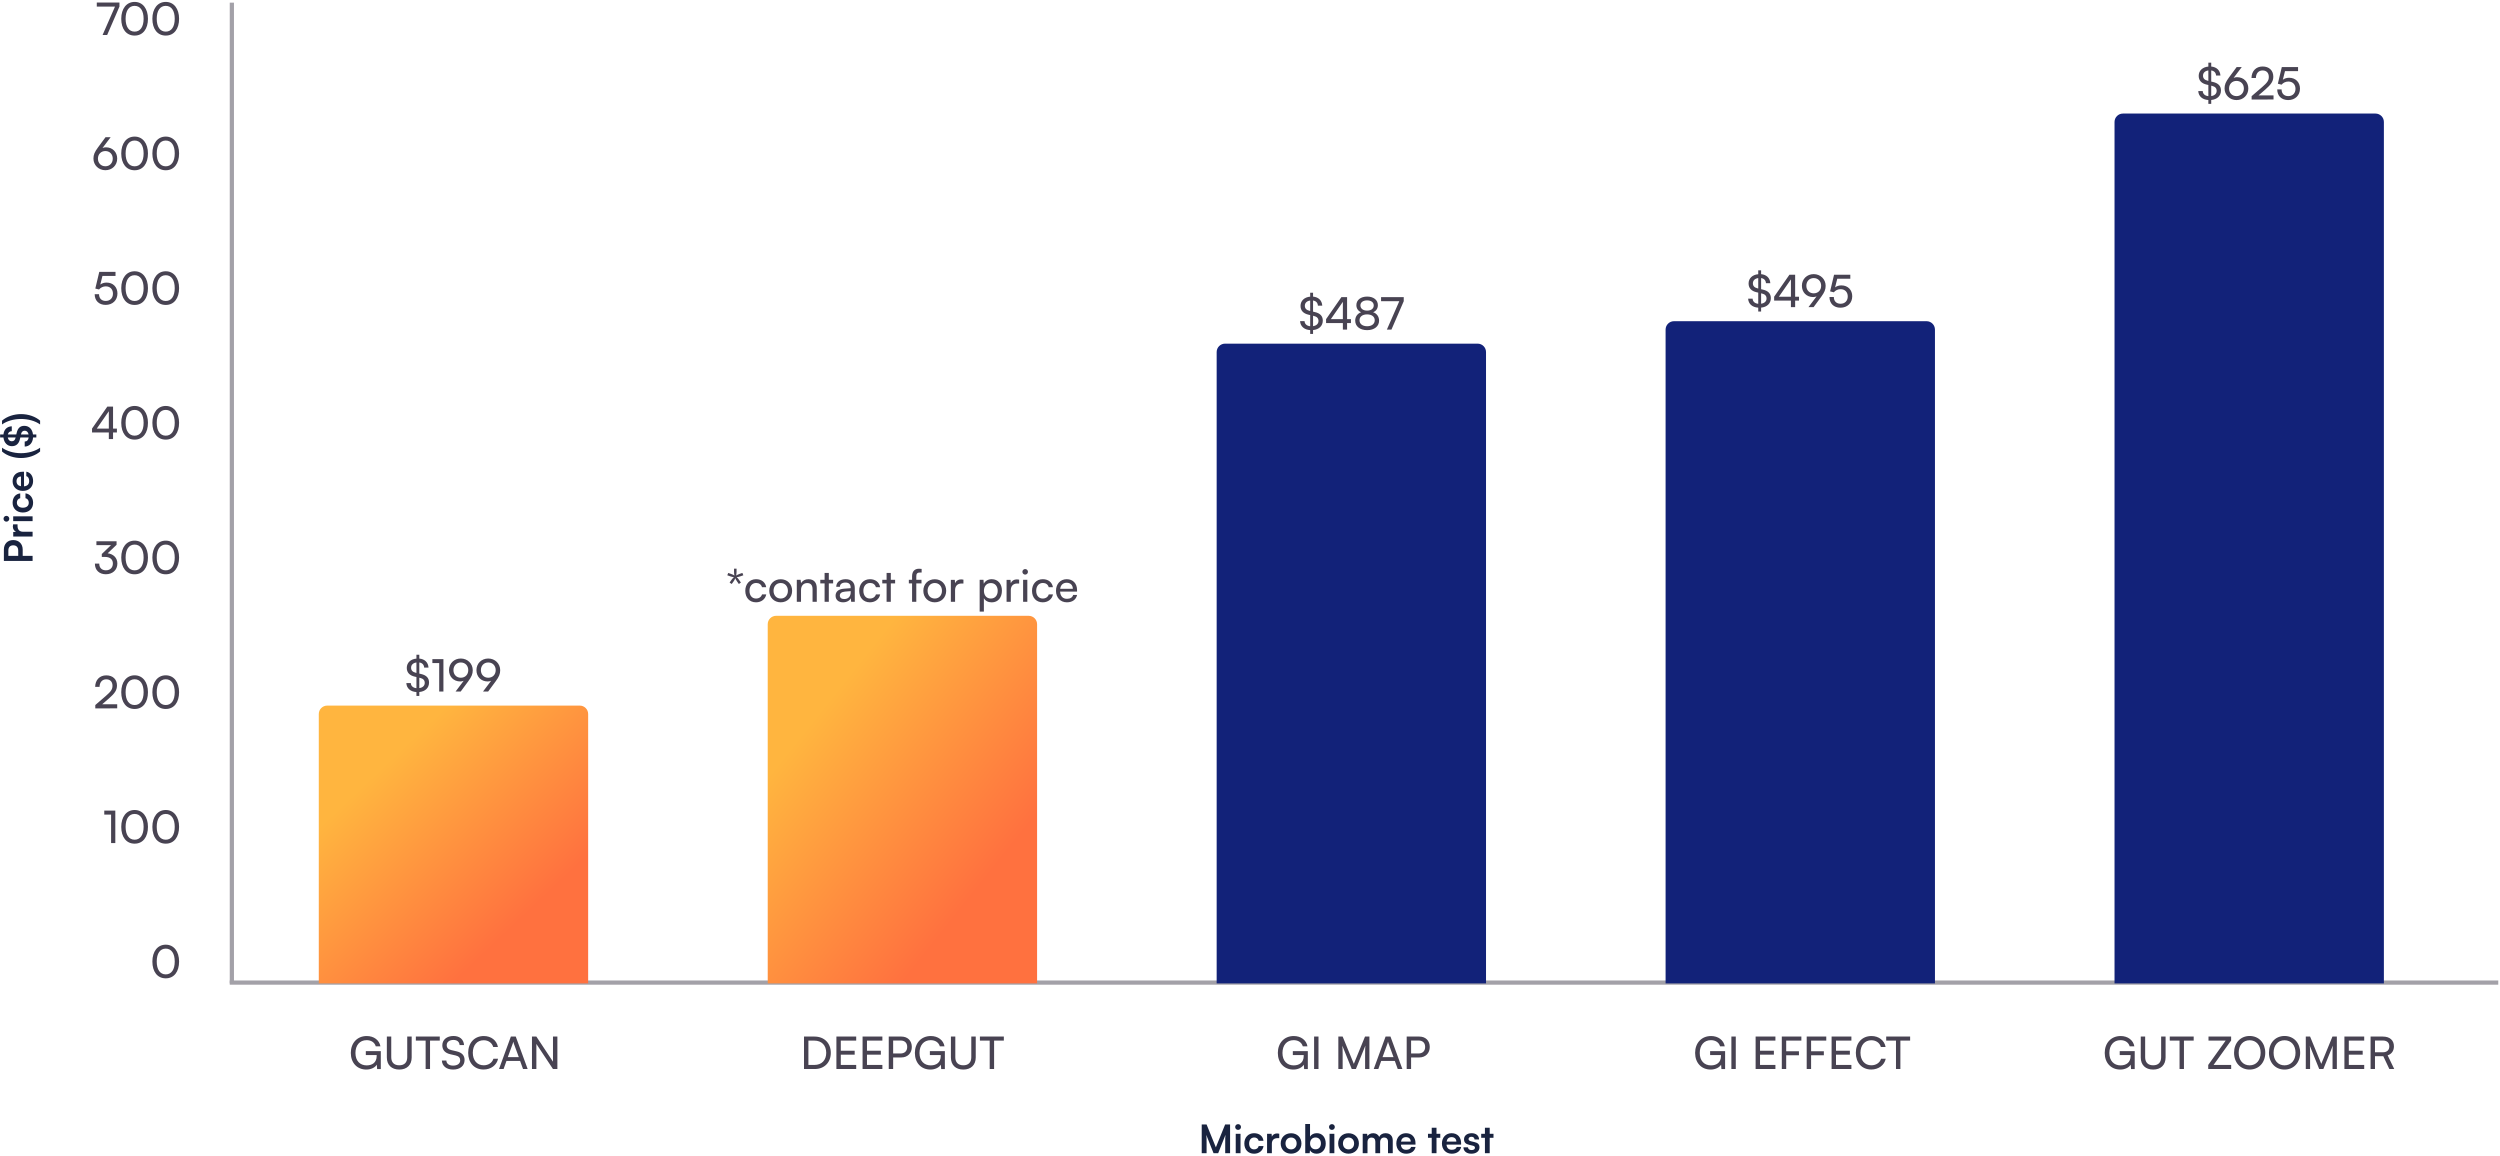 <svg width="891" height="412" viewBox="0 0 891 412" fill="none" xmlns="http://www.w3.org/2000/svg">
<line x1="81.883" y1="350.195" x2="890.383" y2="350.195" stroke="#A3A1A8" stroke-width="1.5"/>
<line x1="82.633" y1="0.945" x2="82.633" y2="350.473" stroke="#A3A1A8" stroke-width="1.5"/>
<path d="M148.417 248.025V246.649C146.305 246.521 144.913 245.321 144.817 243.449H146.417C146.449 244.473 147.201 245.145 148.417 245.273V241.289L147.841 241.161C145.953 240.729 144.977 239.673 144.977 238.025C144.977 236.201 146.337 234.905 148.417 234.729V233.337H149.441V234.713C151.377 234.889 152.609 236.073 152.721 237.929H151.169C151.105 236.905 150.481 236.249 149.441 236.105V240.073L150.065 240.217C151.985 240.649 152.913 241.657 152.913 243.257C152.913 245.161 151.553 246.441 149.441 246.633V248.025H148.417ZM148.161 239.769L148.417 239.833V236.105C147.233 236.265 146.513 236.953 146.513 237.977C146.513 238.905 147.041 239.497 148.161 239.769ZM149.745 241.609L149.441 241.545V245.241C150.641 245.081 151.377 244.393 151.377 243.385C151.377 242.457 150.849 241.865 149.745 241.609ZM156.531 236.313H154.099V234.905H158.035V246.473H156.531V236.313ZM166.887 242.809L164.183 246.473H162.359L165.255 242.633C164.855 242.793 164.439 242.873 164.039 242.873C161.639 242.873 160.023 241.145 160.023 238.841C160.023 236.441 161.847 234.697 164.231 234.697C166.631 234.697 168.487 236.505 168.487 238.857C168.487 240.217 168.071 241.193 166.887 242.809ZM166.887 238.841C166.887 237.257 165.799 236.105 164.231 236.105C162.695 236.105 161.607 237.257 161.607 238.841C161.607 240.425 162.695 241.545 164.231 241.545C165.799 241.545 166.887 240.425 166.887 238.841ZM176.668 242.809L173.964 246.473H172.14L175.036 242.633C174.636 242.793 174.22 242.873 173.82 242.873C171.42 242.873 169.804 241.145 169.804 238.841C169.804 236.441 171.628 234.697 174.012 234.697C176.412 234.697 178.268 236.505 178.268 238.857C178.268 240.217 177.852 241.193 176.668 242.809ZM176.668 238.841C176.668 237.257 175.58 236.105 174.012 236.105C172.476 236.105 171.388 237.257 171.388 238.841C171.388 240.425 172.476 241.545 174.012 241.545C175.58 241.545 176.668 240.425 176.668 238.841Z" fill="#484352"/>
<path d="M113.617 254.473C113.617 252.816 114.96 251.473 116.617 251.473H206.617C208.274 251.473 209.617 252.816 209.617 254.473V350.473H113.617V254.473Z" fill="url(#paint0_linear_12_233355)"/>
<path d="M260.253 205.401L259.213 205.033L259.533 204.201L260.525 204.537C261.101 204.729 261.421 204.905 261.757 205.129C261.661 204.729 261.613 204.345 261.613 203.785V202.681H262.509V203.785C262.509 204.345 262.445 204.761 262.365 205.129C262.701 204.921 263.021 204.729 263.581 204.537L264.589 204.185L264.925 205.033L263.869 205.401C263.341 205.593 262.925 205.657 262.557 205.705C262.893 205.993 263.133 206.249 263.437 206.729L264.061 207.625L263.325 208.137L262.701 207.257C262.365 206.777 262.189 206.409 262.045 206.073C261.917 206.457 261.741 206.825 261.421 207.257L260.781 208.137L260.029 207.625L260.653 206.729C260.989 206.249 261.261 205.977 261.565 205.705C261.085 205.641 260.717 205.577 260.253 205.401ZM265.623 210.569C265.623 208.121 267.175 206.425 269.463 206.425C271.431 206.425 272.807 207.545 273.079 209.289H271.575C271.319 208.297 270.519 207.769 269.511 207.769C268.087 207.769 267.111 208.857 267.111 210.553C267.111 212.233 268.023 213.321 269.447 213.321C270.519 213.321 271.319 212.761 271.591 211.833H273.095C272.791 213.529 271.335 214.665 269.447 214.665C267.143 214.665 265.623 213.033 265.623 210.569ZM274.17 210.553C274.17 208.137 275.898 206.441 278.25 206.441C280.586 206.441 282.314 208.137 282.314 210.553C282.314 212.969 280.586 214.665 278.25 214.665C275.898 214.665 274.17 212.969 274.17 210.553ZM275.69 210.553C275.69 212.185 276.73 213.321 278.25 213.321C279.754 213.321 280.81 212.185 280.81 210.553C280.81 208.921 279.754 207.785 278.25 207.785C276.73 207.785 275.69 208.921 275.69 210.553ZM285.483 214.473H283.979V206.649H285.339L285.499 207.849C285.995 206.953 286.987 206.425 288.091 206.425C290.155 206.425 291.099 207.689 291.099 209.689V214.473H289.595V210.025C289.595 208.441 288.859 207.801 287.707 207.801C286.299 207.801 285.483 208.809 285.483 210.329V214.473ZM295.39 214.473H293.886V207.913H292.35V206.649H293.886V204.201H295.39V206.649H296.926V207.913H295.39V214.473ZM300.47 214.665C298.79 214.665 297.798 213.721 297.798 212.297C297.798 210.857 298.87 209.961 300.71 209.817L303.174 209.625V209.401C303.174 208.089 302.39 207.625 301.334 207.625C300.07 207.625 299.35 208.185 299.35 209.129H298.038C298.038 207.497 299.382 206.425 301.398 206.425C303.334 206.425 304.646 207.449 304.646 209.561V214.473H303.366L303.206 213.209C302.806 214.105 301.734 214.665 300.47 214.665ZM300.902 213.497C302.326 213.497 303.19 212.569 303.19 211.097V210.681L301.19 210.841C299.862 210.969 299.318 211.481 299.318 212.249C299.318 213.081 299.926 213.497 300.902 213.497ZM306.217 210.569C306.217 208.121 307.769 206.425 310.057 206.425C312.025 206.425 313.401 207.545 313.673 209.289H312.169C311.913 208.297 311.113 207.769 310.105 207.769C308.681 207.769 307.705 208.857 307.705 210.553C307.705 212.233 308.617 213.321 310.041 213.321C311.113 213.321 311.913 212.761 312.185 211.833H313.689C313.385 213.529 311.929 214.665 310.041 214.665C307.737 214.665 306.217 213.033 306.217 210.569ZM317.484 214.473H315.98V207.913H314.444V206.649H315.98V204.201H317.484V206.649H319.02V207.913H317.484V214.473ZM323.912 206.649H325.064V205.401C325.064 203.481 326.12 202.697 327.544 202.697C327.832 202.697 328.168 202.713 328.472 202.761V204.057H327.8C326.824 204.057 326.568 204.553 326.568 205.401V206.649H328.424V207.913H326.568V214.473H325.064V207.913H323.912V206.649ZM329.076 210.553C329.076 208.137 330.804 206.441 333.156 206.441C335.492 206.441 337.22 208.137 337.22 210.553C337.22 212.969 335.492 214.665 333.156 214.665C330.804 214.665 329.076 212.969 329.076 210.553ZM330.596 210.553C330.596 212.185 331.636 213.321 333.156 213.321C334.66 213.321 335.716 212.185 335.716 210.553C335.716 208.921 334.66 207.785 333.156 207.785C331.636 207.785 330.596 208.921 330.596 210.553ZM343.365 206.585V207.961H342.693C341.269 207.961 340.389 208.825 340.389 210.329V214.473H338.885V206.665H340.293L340.389 207.849C340.709 207.033 341.493 206.489 342.565 206.489C342.837 206.489 343.061 206.521 343.365 206.585ZM349.151 217.977V206.649H350.511L350.623 208.057C351.151 206.985 352.207 206.425 353.455 206.425C355.695 206.425 357.087 208.105 357.087 210.505C357.087 212.889 355.775 214.681 353.455 214.681C352.207 214.681 351.167 214.153 350.655 213.193V217.977H349.151ZM350.671 210.569C350.671 212.169 351.599 213.321 353.135 213.321C354.671 213.321 355.583 212.169 355.583 210.569C355.583 208.953 354.671 207.801 353.135 207.801C351.599 207.801 350.671 208.937 350.671 210.569ZM363.224 206.585V207.961H362.552C361.128 207.961 360.248 208.825 360.248 210.329V214.473H358.744V206.665H360.152L360.248 207.849C360.568 207.033 361.352 206.489 362.424 206.489C362.696 206.489 362.92 206.521 363.224 206.585ZM365.371 204.793C364.827 204.793 364.379 204.345 364.379 203.801C364.379 203.241 364.827 202.809 365.371 202.809C365.915 202.809 366.363 203.241 366.363 203.801C366.363 204.345 365.915 204.793 365.371 204.793ZM364.635 214.473V206.649H366.139V214.473H364.635ZM367.81 210.569C367.81 208.121 369.362 206.425 371.65 206.425C373.618 206.425 374.994 207.545 375.266 209.289H373.762C373.506 208.297 372.706 207.769 371.698 207.769C370.274 207.769 369.298 208.857 369.298 210.553C369.298 212.233 370.21 213.321 371.634 213.321C372.706 213.321 373.506 212.761 373.778 211.833H375.282C374.978 213.529 373.522 214.665 371.634 214.665C369.33 214.665 367.81 213.033 367.81 210.569ZM380.245 214.665C377.941 214.665 376.357 213.001 376.357 210.569C376.357 208.121 377.909 206.425 380.181 206.425C382.405 206.425 383.861 207.961 383.861 210.281V210.841L377.813 210.857C377.925 212.505 378.789 213.417 380.277 213.417C381.445 213.417 382.213 212.937 382.469 212.041H383.877C383.493 213.721 382.181 214.665 380.245 214.665ZM380.181 207.689C378.869 207.689 378.037 208.473 377.845 209.849H382.357C382.357 208.553 381.509 207.689 380.181 207.689Z" fill="#484352"/>
<path d="M273.617 222.473C273.617 220.816 274.96 219.473 276.617 219.473H366.617C368.274 219.473 369.617 220.816 369.617 222.473V350.473H273.617V222.473Z" fill="url(#paint1_linear_12_233355)"/>
<path d="M466.948 119.025V117.649C464.836 117.521 463.444 116.321 463.348 114.449H464.948C464.98 115.473 465.732 116.145 466.948 116.273V112.289L466.372 112.161C464.484 111.729 463.508 110.673 463.508 109.025C463.508 107.201 464.868 105.905 466.948 105.729V104.337H467.972V105.713C469.908 105.889 471.14 107.073 471.252 108.929H469.7C469.636 107.905 469.012 107.249 467.972 107.105V111.073L468.596 111.217C470.516 111.649 471.444 112.657 471.444 114.257C471.444 116.161 470.084 117.441 467.972 117.633V119.025H466.948ZM466.692 110.769L466.948 110.833V107.105C465.764 107.265 465.044 107.953 465.044 108.977C465.044 109.905 465.572 110.497 466.692 110.769ZM468.276 112.609L467.972 112.545V116.241C469.172 116.081 469.908 115.393 469.908 114.385C469.908 113.457 469.38 112.865 468.276 112.609ZM481.478 115.137H480.102V117.473H478.598V115.137H472.614V113.745L478.07 105.905H480.102V113.745H481.478V115.137ZM474.31 113.745H478.598V107.569L474.31 113.745ZM482.994 114.257C482.994 112.865 483.81 111.745 485.09 111.281C484.002 110.817 483.41 109.905 483.41 108.737C483.41 106.929 484.962 105.697 487.266 105.697C489.538 105.697 491.074 106.929 491.074 108.753C491.074 109.937 490.466 110.849 489.378 111.281C490.674 111.697 491.506 112.849 491.506 114.273C491.506 116.305 489.81 117.665 487.25 117.665C484.674 117.665 482.994 116.305 482.994 114.257ZM484.85 108.833C484.85 109.969 485.794 110.705 487.234 110.705C488.69 110.705 489.602 109.985 489.602 108.865C489.602 107.761 488.69 107.057 487.234 107.057C485.794 107.057 484.85 107.761 484.85 108.833ZM484.53 114.145C484.53 115.441 485.602 116.273 487.25 116.273C488.882 116.273 489.954 115.441 489.954 114.145C489.954 112.865 488.898 112.049 487.234 112.049C485.586 112.049 484.53 112.865 484.53 114.145ZM492.214 105.905H500.294V107.345L495.91 117.473H494.278L498.71 107.345H492.214V105.905Z" fill="#484352"/>
<path d="M433.617 125.473C433.617 123.816 434.96 122.473 436.617 122.473H526.617C528.274 122.473 529.617 123.816 529.617 125.473V350.473H433.617V125.473Z" fill="#122279"/>
<path d="M626.635 111.025V109.649C624.523 109.521 623.131 108.321 623.035 106.449H624.635C624.667 107.473 625.419 108.145 626.635 108.273V104.289L626.059 104.161C624.171 103.729 623.195 102.673 623.195 101.025C623.195 99.201 624.555 97.905 626.635 97.729V96.337H627.659V97.713C629.595 97.889 630.827 99.073 630.939 100.929H629.387C629.323 99.905 628.699 99.249 627.659 99.105V103.073L628.283 103.217C630.203 103.649 631.131 104.657 631.131 106.257C631.131 108.161 629.771 109.441 627.659 109.633V111.025H626.635ZM626.379 102.769L626.635 102.833V99.105C625.451 99.265 624.731 99.953 624.731 100.977C624.731 101.905 625.259 102.497 626.379 102.769ZM627.963 104.609L627.659 104.545V108.241C628.859 108.081 629.595 107.393 629.595 106.385C629.595 105.457 629.067 104.865 627.963 104.609ZM641.166 107.137H639.79V109.473H638.286V107.137H632.302V105.745L637.758 97.905H639.79V105.745H641.166V107.137ZM633.998 105.745H638.286V99.569L633.998 105.745ZM649.059 105.809L646.355 109.473H644.531L647.427 105.633C647.027 105.793 646.611 105.873 646.211 105.873C643.811 105.873 642.195 104.145 642.195 101.841C642.195 99.441 644.019 97.697 646.403 97.697C648.803 97.697 650.659 99.505 650.659 101.857C650.659 103.217 650.243 104.193 649.059 105.809ZM649.059 101.841C649.059 100.257 647.971 99.105 646.403 99.105C644.867 99.105 643.779 100.257 643.779 101.841C643.779 103.425 644.867 104.545 646.403 104.545C647.971 104.545 649.059 103.425 649.059 101.841ZM655.93 109.665C653.562 109.665 652.026 108.161 652.026 105.857H653.578C653.578 107.345 654.49 108.257 655.962 108.257C657.53 108.257 658.538 107.217 658.538 105.649C658.538 104.161 657.594 103.057 655.978 103.057C655.002 103.057 654.106 103.521 653.578 104.177L652.25 103.841L653.658 97.905H659.45V99.345H654.794L654.026 102.417C654.634 101.953 655.402 101.713 656.266 101.713C658.618 101.713 660.138 103.361 660.138 105.585C660.138 107.985 658.426 109.665 655.93 109.665Z" fill="#484352"/>
<path d="M593.617 117.473C593.617 115.816 594.96 114.473 596.617 114.473H686.617C688.274 114.473 689.617 115.816 689.617 117.473V350.473H593.617V117.473Z" fill="#122279"/>
<path d="M787.057 37.025V35.649C784.945 35.521 783.553 34.321 783.457 32.449H785.057C785.089 33.473 785.841 34.145 787.057 34.273V30.289L786.481 30.161C784.593 29.729 783.617 28.673 783.617 27.025C783.617 25.201 784.977 23.905 787.057 23.729V22.337H788.081V23.713C790.017 23.889 791.249 25.073 791.361 26.929H789.809C789.745 25.905 789.121 25.249 788.081 25.105V29.073L788.705 29.217C790.625 29.649 791.553 30.657 791.553 32.257C791.553 34.161 790.193 35.441 788.081 35.633V37.025H787.057ZM786.801 28.769L787.057 28.833V25.105C785.873 25.265 785.153 25.953 785.153 26.977C785.153 27.905 785.681 28.497 786.801 28.769ZM788.385 30.609L788.081 30.545V34.241C789.281 34.081 790.017 33.393 790.017 32.385C790.017 31.457 789.489 30.865 788.385 30.609ZM794.436 27.569L797.14 23.905H798.964L796.068 27.745C796.468 27.585 796.884 27.505 797.284 27.505C799.684 27.505 801.3 29.233 801.3 31.521C801.3 33.937 799.476 35.665 797.092 35.665C794.692 35.665 792.836 33.857 792.836 31.521C792.836 30.145 793.252 29.185 794.436 27.569ZM794.436 31.537C794.436 33.121 795.524 34.257 797.092 34.257C798.628 34.257 799.716 33.121 799.716 31.537C799.716 29.953 798.628 28.833 797.092 28.833C795.524 28.833 794.436 29.953 794.436 31.537ZM810.286 35.457L802.478 35.473V34.273L806.206 31.057C808.078 29.441 808.606 28.657 808.606 27.425C808.606 25.969 807.774 25.105 806.382 25.105C804.958 25.105 804.03 26.145 803.998 27.793H802.43C802.478 25.313 804.046 23.697 806.398 23.697C808.718 23.697 810.206 25.105 810.206 27.329C810.206 28.977 809.39 30.145 807.342 31.921L804.942 34.001H810.286V35.457ZM815.508 35.665C813.14 35.665 811.604 34.161 811.604 31.857H813.156C813.156 33.345 814.068 34.257 815.54 34.257C817.108 34.257 818.116 33.217 818.116 31.649C818.116 30.161 817.172 29.057 815.556 29.057C814.58 29.057 813.684 29.521 813.156 30.177L811.828 29.841L813.236 23.905H819.028V25.345H814.372L813.604 28.417C814.212 27.953 814.98 27.713 815.844 27.713C818.196 27.713 819.716 29.361 819.716 31.585C819.716 33.985 818.004 35.665 815.508 35.665Z" fill="#484352"/>
<path d="M753.617 43.473C753.617 41.816 754.96 40.473 756.617 40.473H846.617C848.274 40.473 849.617 41.816 849.617 43.473V350.473H753.617V43.473Z" fill="#122279"/>
<path d="M8.089 195.865L8.089 198.119L11.617 198.119L11.617 199.911L1.383 199.911L1.383 195.865C1.383 193.807 2.727 192.477 4.729 192.477C6.703 192.477 8.089 193.821 8.089 195.865ZM2.979 196.215L2.979 198.119L6.493 198.119L6.493 196.243C6.493 195.011 5.835 194.353 4.715 194.353C3.595 194.353 2.979 195.025 2.979 196.215ZM4.673 186.882L6.255 186.882L6.255 187.512C6.255 188.744 6.913 189.514 8.257 189.514L11.617 189.514L11.617 191.222L4.715 191.222L4.715 189.612L5.723 189.514C5.037 189.22 4.575 188.562 4.575 187.638C4.575 187.4 4.603 187.162 4.673 186.882ZM3.315 184.871C3.315 185.459 2.853 185.921 2.279 185.921C1.705 185.921 1.257 185.459 1.257 184.871C1.257 184.311 1.705 183.849 2.279 183.849C2.853 183.849 3.315 184.311 3.315 184.871ZM11.617 185.725L4.701 185.725L4.701 184.017L11.617 184.017L11.617 185.725ZM8.145 182.659C6.003 182.659 4.491 181.245 4.491 179.201C4.491 177.311 5.541 176.023 7.207 175.841L7.207 177.549C6.423 177.745 6.017 178.319 6.017 179.131C6.017 180.223 6.843 180.951 8.145 180.951C9.447 180.951 10.259 180.279 10.259 179.187C10.259 178.333 9.839 177.731 9.083 177.549L9.083 175.827C10.693 176.037 11.799 177.381 11.799 179.187C11.799 181.287 10.343 182.659 8.145 182.659ZM11.799 171.461C11.799 173.519 10.301 174.961 8.159 174.961C5.989 174.961 4.491 173.547 4.491 171.517C4.491 169.445 5.877 168.129 8.033 168.129L8.551 168.129L8.565 173.337C9.783 173.211 10.399 172.567 10.399 171.433C10.399 170.495 10.035 169.879 9.377 169.683L9.377 168.101C10.889 168.395 11.799 169.655 11.799 171.461ZM5.891 171.503C5.891 172.511 6.437 173.127 7.473 173.295L7.473 169.823C6.521 169.823 5.891 170.481 5.891 171.503ZM14.291 159.559L14.291 160.917C12.695 162.317 10.189 163.241 7.501 163.241C5.051 163.241 2.475 162.457 0.725 160.917L0.725 159.559C2.307 160.721 4.785 161.519 7.501 161.519C9.979 161.519 12.555 160.833 14.291 159.559ZM12.947 155.924L11.785 155.924C11.645 157.87 10.511 159.116 8.803 159.158L8.803 157.366C9.601 157.352 10.105 156.834 10.217 155.924L7.235 155.924L7.137 156.372C6.759 158.136 5.779 159.018 4.239 159.018C2.601 159.018 1.425 157.786 1.229 155.924L0.039 155.924L0.039 154.846L1.229 154.846C1.411 153.082 2.517 151.99 4.197 151.934L4.197 153.67C3.441 153.698 2.951 154.118 2.797 154.846L5.807 154.846L5.919 154.37C6.311 152.578 7.179 151.766 8.663 151.766C10.371 151.766 11.547 152.97 11.757 154.846L12.947 154.846L12.947 155.924ZM5.555 155.98L5.569 155.924L2.783 155.924C2.923 156.764 3.427 157.268 4.183 157.268C4.925 157.268 5.359 156.876 5.555 155.98ZM7.487 154.748L7.459 154.846L10.189 154.846C10.021 154.006 9.531 153.502 8.817 153.502C8.103 153.502 7.669 153.908 7.487 154.748ZM14.291 149.921L14.291 151.279C12.555 149.991 9.979 149.319 7.501 149.319C4.785 149.319 2.307 150.117 0.725 151.279L0.725 149.921C2.475 148.381 5.051 147.583 7.501 147.583C10.189 147.583 12.695 148.521 14.291 149.921Z" fill="#19233F"/>
<path d="M34.495 0.905H42.575V2.345L38.191 12.473H36.559L40.991 2.345H34.495V0.905ZM43.214 6.697C43.214 3.113 45.07 0.681 47.982 0.681C50.878 0.681 52.734 3.113 52.734 6.697C52.734 10.297 50.958 12.681 47.982 12.681C44.99 12.681 43.214 10.297 43.214 6.697ZM44.766 6.697C44.766 9.545 45.95 11.273 47.982 11.273C50.014 11.273 51.182 9.545 51.182 6.697C51.182 3.817 50.014 2.089 47.982 2.089C45.95 2.089 44.766 3.817 44.766 6.697ZM54.307 6.697C54.307 3.113 56.163 0.681 59.075 0.681C61.971 0.681 63.827 3.113 63.827 6.697C63.827 10.297 62.051 12.681 59.075 12.681C56.083 12.681 54.307 10.297 54.307 6.697ZM55.859 6.697C55.859 9.545 57.043 11.273 59.075 11.273C61.107 11.273 62.275 9.545 62.275 6.697C62.275 3.817 61.107 2.089 59.075 2.089C57.043 2.089 55.859 3.817 55.859 6.697Z" fill="#484352"/>
<path d="M34.904 52.569L37.608 48.905H39.432L36.536 52.745C36.936 52.585 37.352 52.505 37.752 52.505C40.152 52.505 41.768 54.233 41.768 56.521C41.768 58.937 39.944 60.665 37.56 60.665C35.16 60.665 33.304 58.857 33.304 56.521C33.304 55.145 33.72 54.185 34.904 52.569ZM34.904 56.537C34.904 58.121 35.992 59.257 37.56 59.257C39.096 59.257 40.184 58.121 40.184 56.537C40.184 54.953 39.096 53.833 37.56 53.833C35.992 53.833 34.904 54.953 34.904 56.537ZM43.214 54.697C43.214 51.113 45.07 48.681 47.982 48.681C50.878 48.681 52.734 51.113 52.734 54.697C52.734 58.297 50.958 60.681 47.982 60.681C44.99 60.681 43.214 58.297 43.214 54.697ZM44.766 54.697C44.766 57.545 45.95 59.273 47.982 59.273C50.014 59.273 51.182 57.545 51.182 54.697C51.182 51.817 50.014 50.089 47.982 50.089C45.95 50.089 44.766 51.817 44.766 54.697ZM54.307 54.697C54.307 51.113 56.163 48.681 59.075 48.681C61.971 48.681 63.827 51.113 63.827 54.697C63.827 58.297 62.051 60.681 59.075 60.681C56.083 60.681 54.307 58.297 54.307 54.697ZM55.859 54.697C55.859 57.545 57.043 59.273 59.075 59.273C61.107 59.273 62.275 57.545 62.275 54.697C62.275 51.817 61.107 50.089 59.075 50.089C57.043 50.089 55.859 51.817 55.859 54.697Z" fill="#484352"/>
<path d="M37.649 108.665C35.281 108.665 33.745 107.161 33.745 104.857H35.297C35.297 106.345 36.209 107.257 37.681 107.257C39.249 107.257 40.257 106.217 40.257 104.649C40.257 103.161 39.313 102.057 37.697 102.057C36.721 102.057 35.825 102.521 35.297 103.177L33.969 102.841L35.377 96.905H41.169V98.345H36.513L35.745 101.417C36.353 100.953 37.121 100.713 37.985 100.713C40.337 100.713 41.857 102.361 41.857 104.585C41.857 106.985 40.145 108.665 37.649 108.665ZM43.214 102.697C43.214 99.113 45.07 96.681 47.982 96.681C50.878 96.681 52.734 99.113 52.734 102.697C52.734 106.297 50.958 108.681 47.982 108.681C44.99 108.681 43.214 106.297 43.214 102.697ZM44.766 102.697C44.766 105.545 45.95 107.273 47.982 107.273C50.014 107.273 51.182 105.545 51.182 102.697C51.182 99.817 50.014 98.089 47.982 98.089C45.95 98.089 44.766 99.817 44.766 102.697ZM54.307 102.697C54.307 99.113 56.163 96.681 59.075 96.681C61.971 96.681 63.827 99.113 63.827 102.697C63.827 106.297 62.051 108.681 59.075 108.681C56.083 108.681 54.307 106.297 54.307 102.697ZM55.859 102.697C55.859 105.545 57.043 107.273 59.075 107.273C61.107 107.273 62.275 105.545 62.275 102.697C62.275 99.817 61.107 98.089 59.075 98.089C57.043 98.089 55.859 99.817 55.859 102.697Z" fill="#484352"/>
<path d="M41.666 154.137H40.29V156.473H38.786V154.137H32.802V152.745L38.258 144.905H40.29V152.745H41.666V154.137ZM34.498 152.745H38.786V146.569L34.498 152.745ZM43.214 150.697C43.214 147.113 45.07 144.681 47.982 144.681C50.878 144.681 52.734 147.113 52.734 150.697C52.734 154.297 50.958 156.681 47.982 156.681C44.99 156.681 43.214 154.297 43.214 150.697ZM44.766 150.697C44.766 153.545 45.95 155.273 47.982 155.273C50.014 155.273 51.182 153.545 51.182 150.697C51.182 147.817 50.014 146.089 47.982 146.089C45.95 146.089 44.766 147.817 44.766 150.697ZM54.307 150.697C54.307 147.113 56.163 144.681 59.075 144.681C61.971 144.681 63.827 147.113 63.827 150.697C63.827 154.297 62.051 156.681 59.075 156.681C56.083 156.681 54.307 154.297 54.307 150.697ZM55.859 150.697C55.859 153.545 57.043 155.273 59.075 155.273C61.107 155.273 62.275 153.545 62.275 150.697C62.275 147.817 61.107 146.089 59.075 146.089C57.043 146.089 55.859 147.817 55.859 150.697Z" fill="#484352"/>
<path d="M37.432 198.489H36.28V197.449L39.56 194.297H34.36V192.905H41.544V194.169L38.376 197.193C40.344 197.433 41.832 198.761 41.832 200.841C41.832 203.177 40.072 204.665 37.72 204.665C35.448 204.665 33.816 203.273 33.816 200.873H35.368C35.368 202.377 36.296 203.257 37.752 203.257C39.256 203.257 40.232 202.297 40.232 200.809C40.232 199.417 39.272 198.489 37.432 198.489ZM43.214 198.697C43.214 195.113 45.07 192.681 47.982 192.681C50.878 192.681 52.734 195.113 52.734 198.697C52.734 202.297 50.958 204.681 47.982 204.681C44.99 204.681 43.214 202.297 43.214 198.697ZM44.766 198.697C44.766 201.545 45.95 203.273 47.982 203.273C50.014 203.273 51.182 201.545 51.182 198.697C51.182 195.817 50.014 194.089 47.982 194.089C45.95 194.089 44.766 195.817 44.766 198.697ZM54.307 198.697C54.307 195.113 56.163 192.681 59.075 192.681C61.971 192.681 63.827 195.113 63.827 198.697C63.827 202.297 62.051 204.681 59.075 204.681C56.083 204.681 54.307 202.297 54.307 198.697ZM55.859 198.697C55.859 201.545 57.043 203.273 59.075 203.273C61.107 203.273 62.275 201.545 62.275 198.697C62.275 195.817 61.107 194.089 59.075 194.089C57.043 194.089 55.859 195.817 55.859 198.697Z" fill="#484352"/>
<path d="M41.771 252.457L33.963 252.473V251.273L37.691 248.057C39.563 246.441 40.091 245.657 40.091 244.425C40.091 242.969 39.259 242.105 37.867 242.105C36.443 242.105 35.515 243.145 35.483 244.793H33.915C33.963 242.313 35.531 240.697 37.883 240.697C40.203 240.697 41.691 242.105 41.691 244.329C41.691 245.977 40.875 247.145 38.827 248.921L36.427 251.001H41.771V252.457ZM43.214 246.697C43.214 243.113 45.07 240.681 47.982 240.681C50.878 240.681 52.734 243.113 52.734 246.697C52.734 250.297 50.958 252.681 47.982 252.681C44.99 252.681 43.214 250.297 43.214 246.697ZM44.766 246.697C44.766 249.545 45.95 251.273 47.982 251.273C50.014 251.273 51.182 249.545 51.182 246.697C51.182 243.817 50.014 242.089 47.982 242.089C45.95 242.089 44.766 243.817 44.766 246.697ZM54.307 246.697C54.307 243.113 56.163 240.681 59.075 240.681C61.971 240.681 63.827 243.113 63.827 246.697C63.827 250.297 62.051 252.681 59.075 252.681C56.083 252.681 54.307 250.297 54.307 246.697ZM55.859 246.697C55.859 249.545 57.043 251.273 59.075 251.273C61.107 251.273 62.275 249.545 62.275 246.697C62.275 243.817 61.107 242.089 59.075 242.089C57.043 242.089 55.859 243.817 55.859 246.697Z" fill="#484352"/>
<path d="M39.594 290.313H37.162V288.905H41.098V300.473H39.594V290.313ZM43.214 294.697C43.214 291.113 45.07 288.681 47.982 288.681C50.878 288.681 52.734 291.113 52.734 294.697C52.734 298.297 50.958 300.681 47.982 300.681C44.99 300.681 43.214 298.297 43.214 294.697ZM44.766 294.697C44.766 297.545 45.95 299.273 47.982 299.273C50.014 299.273 51.182 297.545 51.182 294.697C51.182 291.817 50.014 290.089 47.982 290.089C45.95 290.089 44.766 291.817 44.766 294.697ZM54.307 294.697C54.307 291.113 56.163 288.681 59.075 288.681C61.971 288.681 63.827 291.113 63.827 294.697C63.827 298.297 62.051 300.681 59.075 300.681C56.083 300.681 54.307 298.297 54.307 294.697ZM55.859 294.697C55.859 297.545 57.043 299.273 59.075 299.273C61.107 299.273 62.275 297.545 62.275 294.697C62.275 291.817 61.107 290.089 59.075 290.089C57.043 290.089 55.859 291.817 55.859 294.697Z" fill="#484352"/>
<path d="M54.307 342.697C54.307 339.113 56.163 336.681 59.075 336.681C61.971 336.681 63.827 339.113 63.827 342.697C63.827 346.297 62.051 348.681 59.075 348.681C56.083 348.681 54.307 346.297 54.307 342.697ZM55.859 342.697C55.859 345.545 57.043 347.273 59.075 347.273C61.107 347.273 62.275 345.545 62.275 342.697C62.275 339.817 61.107 338.089 59.075 338.089C57.043 338.089 55.859 339.817 55.859 342.697Z" fill="#484352"/>
<path d="M461.07 370.712C458.574 370.712 457.07 372.552 457.07 375.288C457.07 378.088 458.702 379.704 461.086 379.704C463.054 379.704 464.638 378.696 464.638 376.36V376.024H460.766V374.632H466.11V381.016H464.798L464.686 379.448C464.062 380.456 462.654 381.192 460.958 381.192C457.678 381.192 455.422 378.824 455.422 375.256C455.422 371.736 457.694 369.24 461.102 369.24C463.63 369.24 465.598 370.696 465.982 372.92H464.318C463.886 371.448 462.606 370.712 461.07 370.712ZM469.912 369.432V381H468.344V369.432H469.912ZM478.521 381H476.985V369.432H478.521L482.505 379.16L486.489 369.432H488.057V381H486.521V376.424C486.521 374.264 486.537 373.48 486.617 372.664L483.241 381H481.769L478.409 372.696C478.489 373.256 478.521 374.44 478.521 376.056V381ZM491.23 381H489.598L493.822 369.432H495.566L499.806 381H498.158L497.118 378.12H492.254L491.23 381ZM494.494 371.928L492.734 376.76H496.654L494.878 371.928C494.798 371.704 494.718 371.432 494.686 371.256C494.654 371.416 494.574 371.688 494.494 371.928ZM505.84 376.872H502.912V381H501.344V369.432H505.84C508.112 369.432 509.568 370.92 509.568 373.144C509.568 375.304 508.096 376.872 505.84 376.872ZM505.568 370.84H502.912V375.464H505.504C507.056 375.464 507.92 374.552 507.92 373.128C507.92 371.672 507.04 370.84 505.568 370.84Z" fill="#484352"/>
<path d="M290.371 381H286.547V369.432H290.307C293.763 369.432 296.099 371.768 296.099 375.224C296.099 378.664 293.795 381 290.371 381ZM290.195 370.872H288.115V379.544H290.259C292.835 379.544 294.467 377.88 294.467 375.224C294.467 372.536 292.835 370.872 290.195 370.872ZM305.15 381H298.094V369.432H305.15V370.872H299.662V374.488H304.606V375.88H299.662V379.544H305.15V381ZM314.478 381H307.422V369.432H314.478V370.872H308.99V374.488H313.934V375.88H308.99V379.544H314.478V381ZM321.246 376.872H318.318V381H316.75V369.432H321.246C323.518 369.432 324.974 370.92 324.974 373.144C324.974 375.304 323.502 376.872 321.246 376.872ZM320.974 370.84H318.318V375.464H320.91C322.462 375.464 323.326 374.552 323.326 373.128C323.326 371.672 322.446 370.84 320.974 370.84ZM331.71 370.712C329.214 370.712 327.71 372.552 327.71 375.288C327.71 378.088 329.342 379.704 331.726 379.704C333.694 379.704 335.278 378.696 335.278 376.36V376.024H331.406V374.632H336.75V381.016H335.438L335.326 379.448C334.702 380.456 333.294 381.192 331.598 381.192C328.318 381.192 326.062 378.824 326.062 375.256C326.062 371.736 328.334 369.24 331.742 369.24C334.27 369.24 336.238 370.696 336.622 372.92H334.958C334.526 371.448 333.246 370.712 331.71 370.712ZM338.905 376.888V369.432H340.473V376.792C340.473 378.648 341.497 379.672 343.337 379.672C345.161 379.672 346.169 378.632 346.169 376.792V369.432H347.753V376.888C347.753 379.544 346.057 381.192 343.337 381.192C340.601 381.192 338.905 379.56 338.905 376.888ZM349.24 370.872V369.432H357.768V370.872H354.296V381H352.728V370.872H349.24Z" fill="#484352"/>
<path d="M130.679 370.712C128.183 370.712 126.679 372.552 126.679 375.288C126.679 378.088 128.311 379.704 130.695 379.704C132.663 379.704 134.247 378.696 134.247 376.36V376.024H130.375V374.632H135.719V381.016H134.407L134.295 379.448C133.671 380.456 132.263 381.192 130.567 381.192C127.287 381.192 125.031 378.824 125.031 375.256C125.031 371.736 127.303 369.24 130.711 369.24C133.239 369.24 135.207 370.696 135.591 372.92H133.927C133.495 371.448 132.215 370.712 130.679 370.712ZM137.873 376.888V369.432H139.441V376.792C139.441 378.648 140.465 379.672 142.305 379.672C144.129 379.672 145.137 378.632 145.137 376.792V369.432H146.721V376.888C146.721 379.544 145.025 381.192 142.305 381.192C139.569 381.192 137.873 379.56 137.873 376.888ZM148.208 370.872V369.432H156.736V370.872H153.264V381H151.696V370.872H148.208ZM157.641 372.552C157.641 370.568 159.241 369.224 161.625 369.224C163.833 369.224 165.257 370.456 165.385 372.456H163.801C163.721 371.304 162.905 370.632 161.609 370.632C160.153 370.632 159.209 371.368 159.209 372.504C159.209 373.432 159.737 373.992 160.825 374.248L162.729 374.696C164.617 375.128 165.577 376.152 165.577 377.784C165.577 379.864 163.961 381.192 161.497 381.192C159.145 381.192 157.577 379.96 157.481 377.976H159.081C159.113 379.08 160.041 379.784 161.497 379.784C163.033 379.784 164.009 379.064 164.009 377.912C164.009 377 163.513 376.424 162.409 376.168L160.505 375.736C158.617 375.304 157.641 374.216 157.641 372.552ZM172.347 381.176C169.051 381.176 166.859 378.808 166.859 375.224C166.859 371.656 169.115 369.24 172.427 369.24C175.035 369.24 177.035 370.792 177.467 373.16H175.787C175.355 371.656 174.059 370.744 172.379 370.744C170.043 370.744 168.507 372.504 168.507 375.208C168.507 377.912 170.043 379.672 172.379 379.672C174.075 379.672 175.419 378.76 175.851 377.336H177.515C177.019 379.64 174.955 381.176 172.347 381.176ZM179.48 381H177.848L182.072 369.432H183.816L188.056 381H186.408L185.368 378.12H180.504L179.48 381ZM182.744 371.928L180.984 376.76H184.904L183.128 371.928C183.048 371.704 182.968 371.432 182.936 371.256C182.904 371.416 182.824 371.688 182.744 371.928ZM191.162 381H189.594V369.432H191.162L197.082 378.376V369.432H198.65V381H197.082L191.162 372.056V381Z" fill="#484352"/>
<path d="M609.788 370.712C607.292 370.712 605.788 372.552 605.788 375.288C605.788 378.088 607.42 379.704 609.804 379.704C611.772 379.704 613.356 378.696 613.356 376.36V376.024H609.484V374.632H614.828V381.016H613.516L613.404 379.448C612.78 380.456 611.372 381.192 609.676 381.192C606.396 381.192 604.14 378.824 604.14 375.256C604.14 371.736 606.412 369.24 609.82 369.24C612.348 369.24 614.316 370.696 614.7 372.92H613.036C612.604 371.448 611.324 370.712 609.788 370.712ZM618.631 369.432V381H617.063V369.432H618.631ZM632.759 381H625.703V369.432H632.759V370.872H627.271V374.488H632.215V375.88H627.271V379.544H632.759V381ZM641.144 376.088H636.6V381H635.032V369.432H642.008V370.872H636.6V374.664H641.144V376.088ZM650.019 376.088H645.475V381H643.907V369.432H650.883V370.872H645.475V374.664H650.019V376.088ZM659.838 381H652.782V369.432H659.838V370.872H654.35V374.488H659.294V375.88H654.35V379.544H659.838V381ZM666.91 381.176C663.614 381.176 661.422 378.808 661.422 375.224C661.422 371.656 663.678 369.24 666.99 369.24C669.598 369.24 671.598 370.792 672.03 373.16H670.35C669.918 371.656 668.622 370.744 666.942 370.744C664.606 370.744 663.07 372.504 663.07 375.208C663.07 377.912 664.606 379.672 666.942 379.672C668.638 379.672 669.982 378.76 670.414 377.336H672.078C671.582 379.64 669.518 381.176 666.91 381.176ZM672.24 370.872V369.432H680.768V370.872H677.296V381H675.728V370.872H672.24Z" fill="#484352"/>
<path d="M755.773 370.712C753.277 370.712 751.773 372.552 751.773 375.288C751.773 378.088 753.405 379.704 755.789 379.704C757.757 379.704 759.341 378.696 759.341 376.36V376.024H755.469V374.632H760.813V381.016H759.501L759.389 379.448C758.765 380.456 757.357 381.192 755.661 381.192C752.381 381.192 750.125 378.824 750.125 375.256C750.125 371.736 752.397 369.24 755.805 369.24C758.333 369.24 760.301 370.696 760.685 372.92H759.021C758.589 371.448 757.309 370.712 755.773 370.712ZM762.967 376.888V369.432H764.535V376.792C764.535 378.648 765.559 379.672 767.399 379.672C769.223 379.672 770.231 378.632 770.231 376.792V369.432H771.815V376.888C771.815 379.544 770.119 381.192 767.399 381.192C764.663 381.192 762.967 379.56 762.967 376.888ZM773.302 370.872V369.432H781.83V370.872H778.358V381H776.79V370.872H773.302ZM795.19 381H787.014V379.544L793.222 370.872H787.11V369.432H795.174V370.84L788.918 379.544H795.19V381ZM807.339 375.208C807.339 378.728 805.035 381.192 801.755 381.192C798.491 381.192 796.219 378.728 796.219 375.208C796.219 371.704 798.507 369.224 801.771 369.224C805.051 369.224 807.339 371.688 807.339 375.208ZM805.691 375.208C805.691 372.52 804.123 370.744 801.771 370.744C799.419 370.744 797.867 372.52 797.867 375.208C797.867 377.896 799.419 379.688 801.771 379.688C804.123 379.688 805.691 377.88 805.691 375.208ZM819.776 375.208C819.776 378.728 817.472 381.192 814.192 381.192C810.928 381.192 808.656 378.728 808.656 375.208C808.656 371.704 810.944 369.224 814.208 369.224C817.488 369.224 819.776 371.688 819.776 375.208ZM818.128 375.208C818.128 372.52 816.56 370.744 814.208 370.744C811.856 370.744 810.304 372.52 810.304 375.208C810.304 377.896 811.856 379.688 814.208 379.688C816.56 379.688 818.128 377.88 818.128 375.208ZM823.318 381H821.782V369.432H823.318L827.302 379.16L831.286 369.432H832.854V381H831.318V376.424C831.318 374.264 831.334 373.48 831.414 372.664L828.038 381H826.566L823.206 372.696C823.286 373.256 823.318 374.44 823.318 376.056V381ZM842.603 381H835.547V369.432H842.603V370.872H837.115V374.488H842.059V375.88H837.115V379.544H842.603V381ZM846.443 381H844.875V369.432H849.243C851.723 369.432 853.195 370.744 853.195 372.904C853.195 374.504 852.395 375.656 850.955 376.12L853.307 381H851.563L849.403 376.424H846.443V381ZM846.443 370.84V375.032H849.259C850.715 375.032 851.547 374.248 851.547 372.92C851.547 371.576 850.683 370.84 849.243 370.84H846.443Z" fill="#484352"/>
<path d="M430.028 411H428.292V400.766H430.028L433.332 408.914L436.636 400.766H438.4V411H436.664V407.85C436.664 405.792 436.664 405.19 436.762 404.462L434.158 411H432.506L429.916 404.476C430.014 405.092 430.028 406.058 430.028 407.332V411ZM441.267 402.698C440.679 402.698 440.217 402.236 440.217 401.662C440.217 401.088 440.679 400.64 441.267 400.64C441.827 400.64 442.289 401.088 442.289 401.662C442.289 402.236 441.827 402.698 441.267 402.698ZM440.413 411V404.084H442.121V411H440.413ZM443.48 407.528C443.48 405.386 444.894 403.874 446.938 403.874C448.828 403.874 450.116 404.924 450.298 406.59H448.59C448.394 405.806 447.82 405.4 447.008 405.4C445.916 405.4 445.188 406.226 445.188 407.528C445.188 408.83 445.86 409.642 446.952 409.642C447.806 409.642 448.408 409.222 448.59 408.466H450.312C450.102 410.076 448.758 411.182 446.952 411.182C444.852 411.182 443.48 409.726 443.48 407.528ZM455.923 404.056V405.638H455.293C454.061 405.638 453.291 406.296 453.291 407.64V411H451.583V404.098H453.193L453.291 405.106C453.585 404.42 454.243 403.958 455.167 403.958C455.405 403.958 455.643 403.986 455.923 404.056ZM456.441 407.528C456.441 405.372 457.995 403.888 460.137 403.888C462.279 403.888 463.833 405.372 463.833 407.528C463.833 409.684 462.279 411.168 460.137 411.168C457.995 411.168 456.441 409.684 456.441 407.528ZM458.149 407.528C458.149 408.788 458.961 409.642 460.137 409.642C461.313 409.642 462.125 408.788 462.125 407.528C462.125 406.268 461.313 405.414 460.137 405.414C458.961 405.414 458.149 406.268 458.149 407.528ZM466.769 411H465.187V400.584H466.895V405.092C467.343 404.322 468.267 403.86 469.317 403.86C471.291 403.86 472.495 405.4 472.495 407.584C472.495 409.712 471.193 411.182 469.205 411.182C468.169 411.182 467.287 410.72 466.881 409.922L466.769 411ZM466.909 407.514C466.909 408.76 467.679 409.614 468.855 409.614C470.059 409.614 470.773 408.746 470.773 407.514C470.773 406.282 470.059 405.4 468.855 405.4C467.679 405.4 466.909 406.268 466.909 407.514ZM474.709 402.698C474.121 402.698 473.659 402.236 473.659 401.662C473.659 401.088 474.121 400.64 474.709 400.64C475.269 400.64 475.731 401.088 475.731 401.662C475.731 402.236 475.269 402.698 474.709 402.698ZM473.855 411V404.084H475.563V411H473.855ZM476.921 407.528C476.921 405.372 478.475 403.888 480.617 403.888C482.759 403.888 484.313 405.372 484.313 407.528C484.313 409.684 482.759 411.168 480.617 411.168C478.475 411.168 476.921 409.684 476.921 407.528ZM478.629 407.528C478.629 408.788 479.441 409.642 480.617 409.642C481.793 409.642 482.605 408.788 482.605 407.528C482.605 406.268 481.793 405.414 480.617 405.414C479.441 405.414 478.629 406.268 478.629 407.528ZM487.375 411H485.667V404.084H487.235L487.375 404.896C487.725 404.322 488.425 403.874 489.419 403.874C490.469 403.874 491.197 404.392 491.561 405.19C491.911 404.392 492.723 403.874 493.773 403.874C495.453 403.874 496.377 404.882 496.377 406.478V411H494.683V406.926C494.683 405.932 494.151 405.414 493.339 405.414C492.513 405.414 491.883 405.946 491.883 407.08V411H490.175V406.912C490.175 405.946 489.657 405.428 488.845 405.428C488.033 405.428 487.375 405.96 487.375 407.08V411ZM501.148 411.182C499.09 411.182 497.648 409.684 497.648 407.542C497.648 405.372 499.062 403.874 501.092 403.874C503.164 403.874 504.48 405.26 504.48 407.416V407.934L499.272 407.948C499.398 409.166 500.042 409.782 501.176 409.782C502.114 409.782 502.73 409.418 502.926 408.76H504.508C504.214 410.272 502.954 411.182 501.148 411.182ZM501.106 405.274C500.098 405.274 499.482 405.82 499.314 406.856H502.786C502.786 405.904 502.128 405.274 501.106 405.274ZM511.972 411H510.264V405.512H508.934V404.084H510.264V401.928H511.972V404.084H513.316V405.512H511.972V411ZM517.404 411.182C515.346 411.182 513.904 409.684 513.904 407.542C513.904 405.372 515.318 403.874 517.348 403.874C519.42 403.874 520.736 405.26 520.736 407.416V407.934L515.528 407.948C515.654 409.166 516.298 409.782 517.432 409.782C518.37 409.782 518.986 409.418 519.182 408.76H520.764C520.47 410.272 519.21 411.182 517.404 411.182ZM517.362 405.274C516.354 405.274 515.738 405.82 515.57 406.856H519.042C519.042 405.904 518.384 405.274 517.362 405.274ZM521.571 408.9H523.195C523.209 409.502 523.657 409.88 524.441 409.88C525.239 409.88 525.673 409.558 525.673 409.054C525.673 408.704 525.491 408.452 524.875 408.312L523.629 408.018C522.383 407.738 521.781 407.15 521.781 406.044C521.781 404.686 522.929 403.874 524.525 403.874C526.079 403.874 527.129 404.77 527.143 406.114H525.519C525.505 405.526 525.113 405.148 524.455 405.148C523.783 405.148 523.391 405.456 523.391 405.974C523.391 406.366 523.699 406.618 524.287 406.758L525.533 407.052C526.695 407.318 527.283 407.85 527.283 408.914C527.283 410.314 526.093 411.182 524.385 411.182C522.663 411.182 521.571 410.258 521.571 408.9ZM530.935 411H529.227V405.512H527.897V404.084H529.227V401.928H530.935V404.084H532.279V405.512H530.935V411Z" fill="#19233F"/>
<defs>
<linearGradient id="paint0_linear_12_233355" x1="161.51" y1="350.473" x2="83.28" y2="268.094" gradientUnits="userSpaceOnUse">
<stop stop-color="#FF713F"/>
<stop offset="0.645" stop-color="#FFB53F"/>
</linearGradient>
<linearGradient id="paint1_linear_12_233355" x1="321.51" y1="350.473" x2="220.501" y2="270.089" gradientUnits="userSpaceOnUse">
<stop stop-color="#FF713F"/>
<stop offset="0.645" stop-color="#FFB53F"/>
</linearGradient>
</defs>
</svg>
